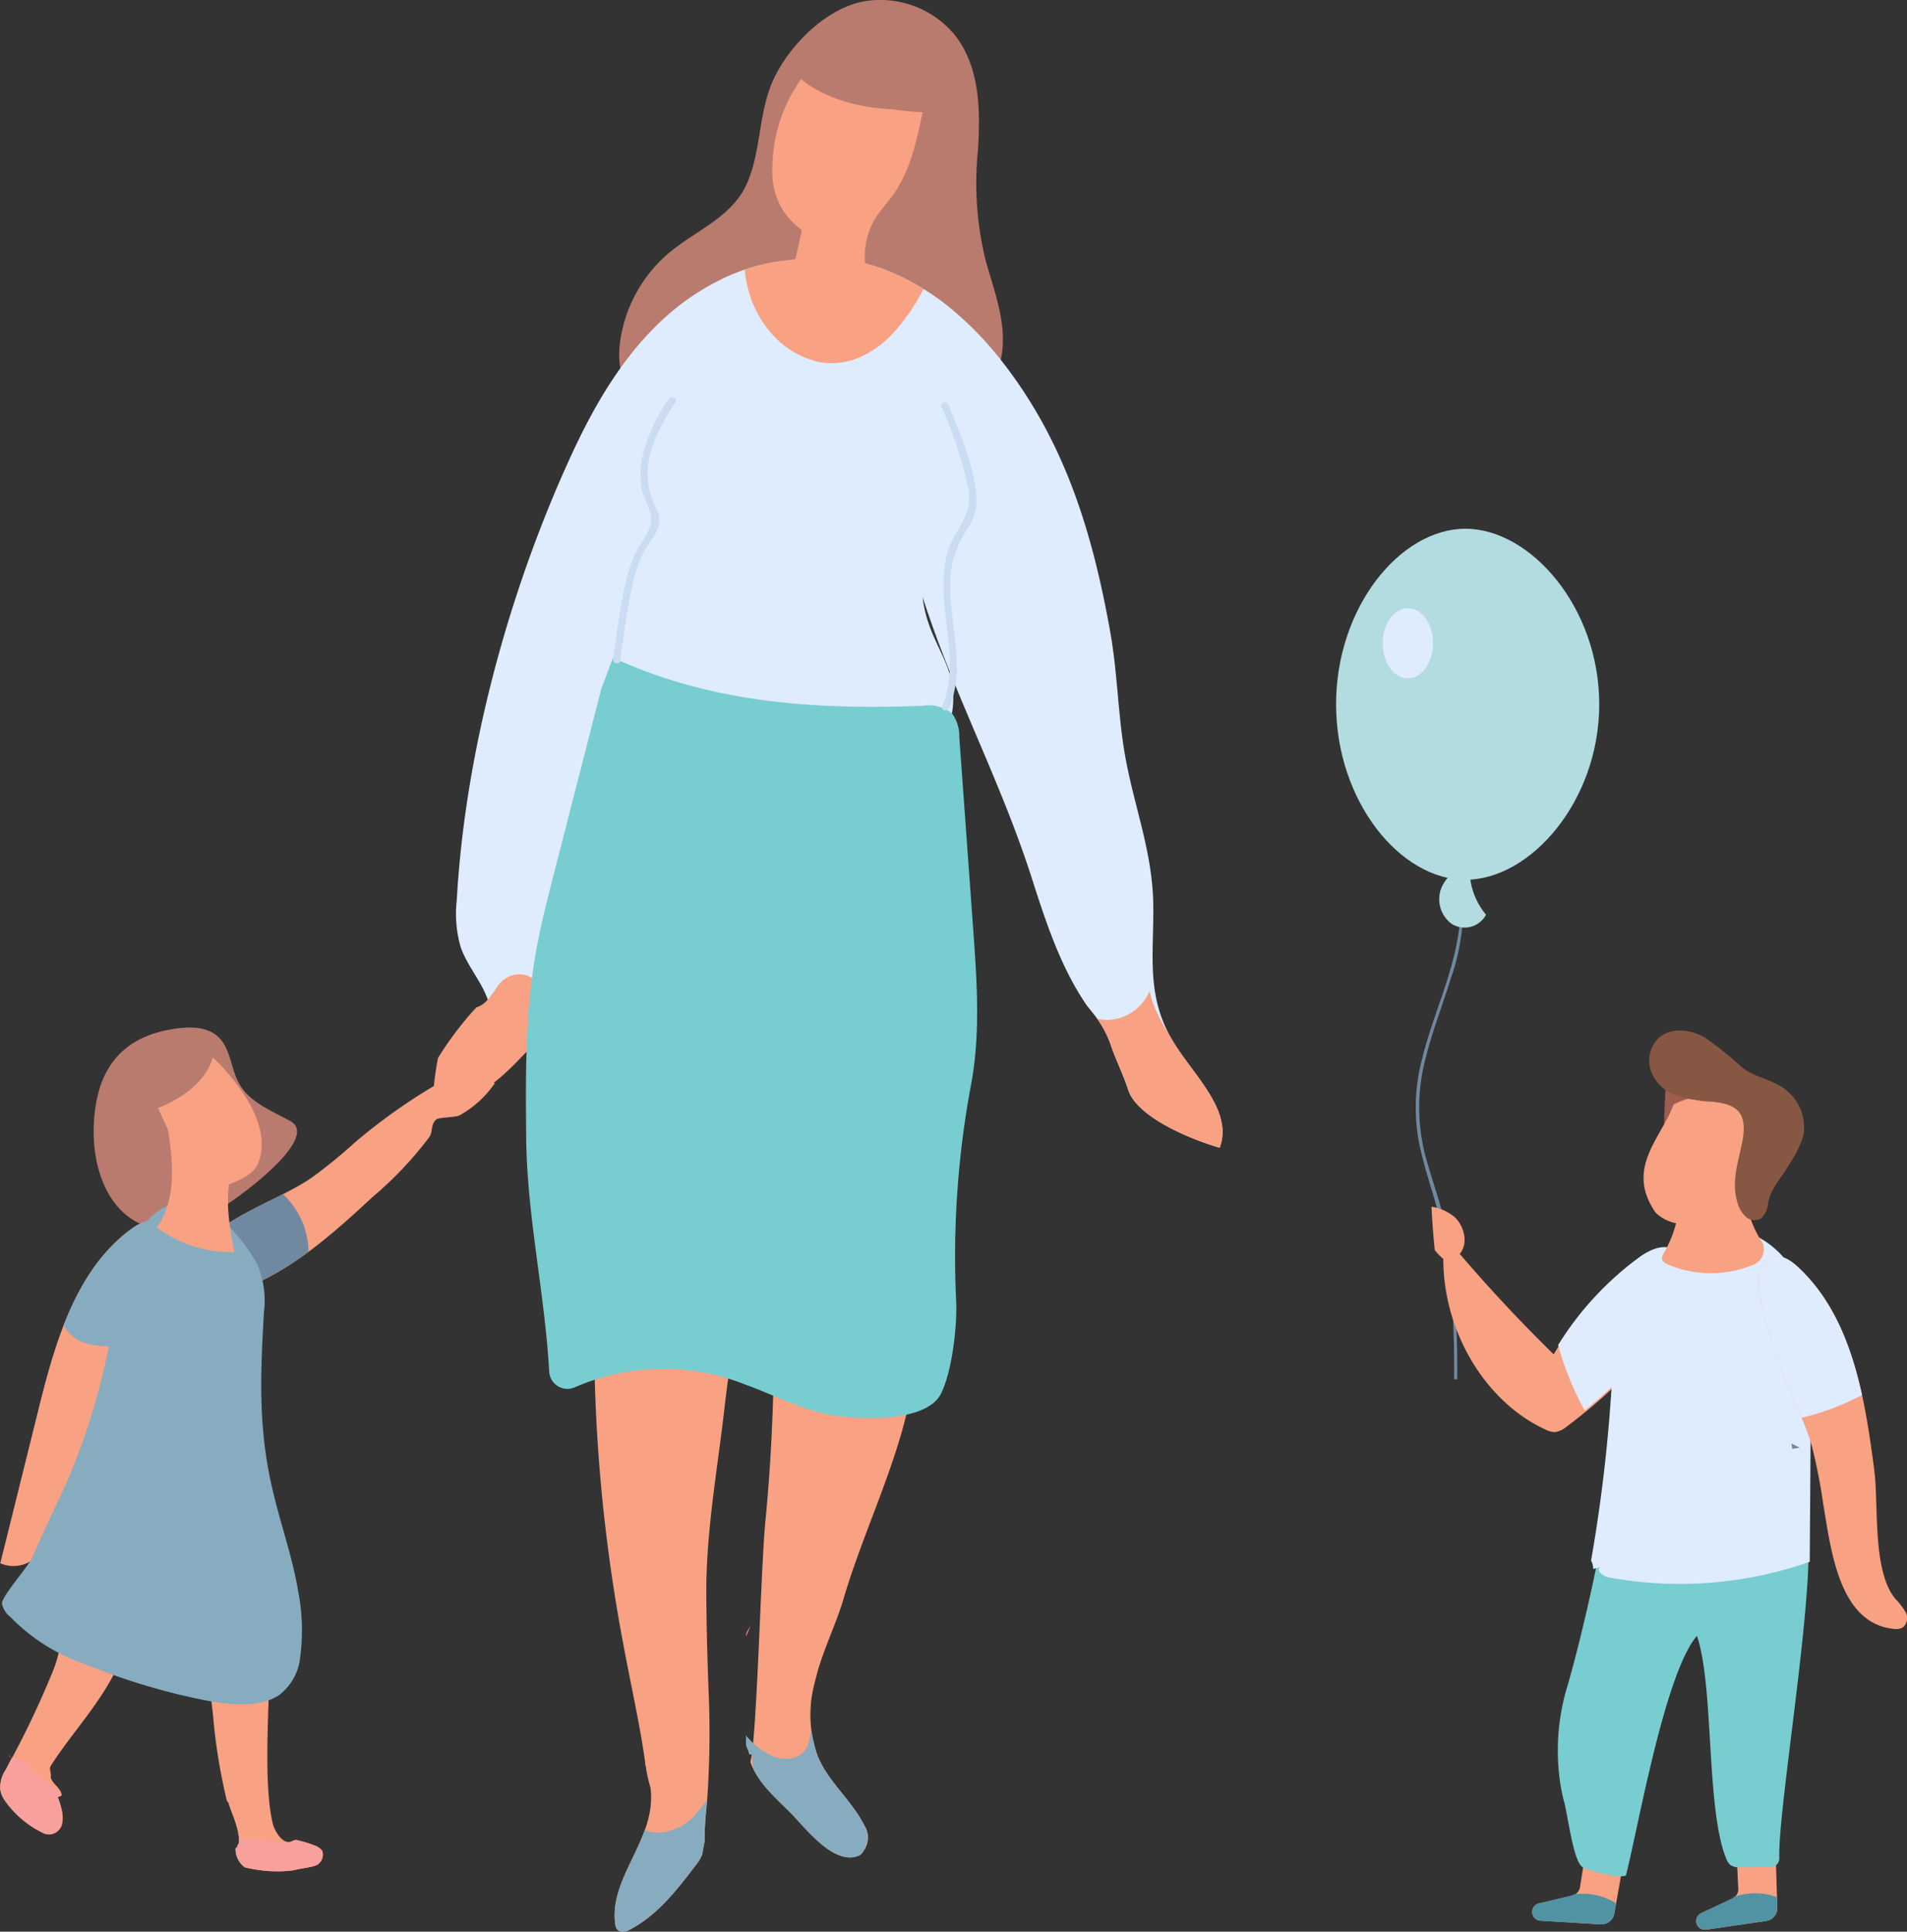 <svg xmlns="http://www.w3.org/2000/svg" xmlns:xlink="http://www.w3.org/1999/xlink" width="206.5" height="209.111" viewBox="0 0 206.5 209.111"><rect x="0" y="0" width="206.5" height="209.111" fill="#333333" stroke="none"/><defs><clipPath id="a"><rect width="206.5" height="209.111" fill="none"/></clipPath></defs><g clip-path="url(#a)"><path d="M14,253.959c-.935,4.163-3.333,7.33-5.648,10.4-.955,1.257-1.941,2.565-2.824,3.925-.27.425.04.8-.021,1.184-.094.622,1.162,1.308,1.162,2.035v.01c0,.093-.445.176-.394.27a9,9,0,0,1,.457,1.567,3.217,3.217,0,0,1,.016,1.184,1.4,1.4,0,0,1-.465.852,1.065,1.065,0,0,1-.284.2,1.455,1.455,0,0,1-.692.177,1.378,1.378,0,0,1-.57-.125,10.748,10.748,0,0,1-4.075-3.354A3.086,3.086,0,0,1,.026,270.9a3.415,3.415,0,0,1,.591-2.139c.114-.208.227-.426.342-.644s.238-.415.342-.633a.01.01,0,0,0,.01-.01A98.885,98.885,0,0,0,5.724,258.1a12.283,12.283,0,0,0,.914-5.15c-.01-.2-.021-.4-.042-.644-.259-.706-.519-1.381-.769-2.035a8.767,8.767,0,0,1,1.132-.924,26.041,26.041,0,0,1,3.769-2.16,29.74,29.74,0,0,1,2.783-1.194c.518,2.564,1.027,5.555.488,7.964" transform="translate(-0.001 -77.184)" fill="#f9a183"/><path d="M43.418,275.58a1.3,1.3,0,0,1-.592,1.132l-.062.042-.073.031c-.115.042-.218.083-.322.115l-.083.021c-.239.051-.55.114-.862.166-.332.062-.664.114-.83.156-.145.031-.281.062-.426.093l-.073.01a1.014,1.014,0,0,1-.176.021,14.854,14.854,0,0,1-2.336.042,16.264,16.264,0,0,1-2.461-.364L34.946,277l-.145-.125a2.51,2.51,0,0,1-.841-1.9l.195-.207c0-.176.184-.342.184-.457v-.01c0-1.609-.745-2.928-1.171-4.34-.01-.031-.123-.072-.133-.114a61.389,61.389,0,0,1-1.515-9.355c-.135-1.215-.285-2.367-.41-3.323a26.965,26.965,0,0,0-1.353-5.545c-.229-.705-.494-1.495-.775-2.471-.509-1.7-.854-3.447-1.187-5.139-.218-1.09-.438-2.232-.7-3.323l-.145-.6.56-.249a19.8,19.8,0,0,1,7.039-1.173c.259-.021.519-.032.779-.042l.622-.031.135.613a74.239,74.239,0,0,1,1.277,8.347,27.571,27.571,0,0,1,.166,3.312c0,.6.01,1.277.052,2.326.083,1.848.01,4.08-.062,6.438-.135,4.195-.291,9.508.488,12.675.156.622.852,1.959,1.724,1.959h.01c.3,0,.612-.309.924-.194a12.226,12.226,0,0,1,2.139.687c.374.239.613.364.613.821" transform="translate(-8.457 -74.863)" fill="#f9a183"/><path d="M120.369,210.318c1.849-6.23,4.8-12.481,6.49-18.731a186.227,186.227,0,0,0,5.648-60.211,10.846,10.846,0,0,0-1.309-5.264c-1.3-1.983-3.7-2.886-5.959-3.571a84.924,84.924,0,0,0-21.078-3.582c-2.7-.125-5.617-.032-7.766,1.609a4.706,4.706,0,0,0-1.444,3.7s.425,0,.425.01v.011c0,.062-.446.124-.446.187,0,.1-.213.2-.192.29s-.1.229-.1.353c0,.031-.048.052-.038.073a3.851,3.851,0,0,1,.023.893c-.665,4.278-1.619,17.765-1.889,22.084-.81,12.511.307,24.317.64,36.891A180.013,180.013,0,0,0,96.522,215.4c.644,3.489,1.4,6.915,1.992,10.383.135.81.259,1.609.373,2.419a.135.135,0,0,1-.042.032c.031.073.051.156.083.229a14.1,14.1,0,0,0,.508,2.326.246.246,0,0,0,.021.083c.01.135.021.259.031.395a8.286,8.286,0,0,1-.031,1.609,10.881,10.881,0,0,1-.623,2.534c-1.225,3.426-3.7,6.593-3.208,10.165.052.374.156.8.747.852a1.237,1.237,0,0,0,.665-.135c3.063-1.536,5.233-4.329,7.3-7.05a4.219,4.219,0,0,0,.686-1.132,2.875,2.875,0,0,0,.114-.654,4.293,4.293,0,0,0,.177-1.412c-.011-.8.1-2.222.27-3.9a103.472,103.472,0,0,0,.156-11.712c-.135-3.479-.229-6.967-.249-10.445-.052-6.812,1.215-13.622,1.983-20.392.986-8.649,3-17.142,4.246-25.75a.287.287,0,0,1,.571.021c.488,8.1.686,16.219.447,24.337-.135,4.6-.4,9.2-.852,13.789-.436,4.61-.779,18.025-1.308,23.767-.062.571-.115,1.069-.167,1.474-.01.01,0,.01,0,.01a8.159,8.159,0,0,1-.155.81,6.732,6.732,0,0,0,.415.924c.976,1.869,2.617,3.24,4.091,4.735,1.506,1.547,4.527,5.524,7.164,4.516a1.094,1.094,0,0,0,.592-.55,2.409,2.409,0,0,0,.083-2.761c-1.422-2.877-4.4-5.108-5.274-8.192a17.647,17.647,0,0,1-.457-2.087,13.479,13.479,0,0,1,.416-5.4c.727-3.094,2.19-5.887,3.083-8.909m-25.21-81.693a8.778,8.778,0,0,1-.342-2.212,3.288,3.288,0,0,1,.342,2.212" transform="translate(-29.008 -37.313)" fill="#f9a183"/><path d="M117.73,257.464c-.07-.482.477-.974.622-1.454Z" transform="translate(-36.938 -80.327)" fill="#f9a183"/><path d="M136.558,16.232a34.93,34.93,0,0,0,.778,11.752c.962,3.609,2.5,7.163,1.689,10.982-.661,3.1-3.244,6.031-6.526,6.188-3.525.169-6.422-2.7-9.88-3.378-2.816-.55-5.676.4-8.463,1.079A44.528,44.528,0,0,1,104.43,44.1,7.718,7.718,0,0,1,99.6,43.011c-1.714-1.3-2.064-3.676-1.829-5.763A15.321,15.321,0,0,1,103.4,27.13c2.8-2.243,6.5-3.72,8.063-7.1,1.646-3.546,1.27-7.85,2.984-11.5,1.724-3.669,5.77-7.775,10.016-8.426a10.475,10.475,0,0,1,9.511,3.6c2.781,3.43,2.86,8.171,2.582,12.515" transform="translate(-30.656 0)" fill="#b97b6e"/><path d="M149.282,124.916c-2.528-4.652-1.768-8.835-1.81-14.082-.046-5.827-2.082-10.741-3.063-16.336-.77-4.388-.806-8.909-1.6-13.354-1.919-10.7-4.864-20.468-11.643-29.182a36.7,36.7,0,0,0-5.04-5.338,26.568,26.568,0,0,0-6.639-4.235,19.991,19.991,0,0,0-11.734-1.436,20.534,20.534,0,0,0-6.673,1.843,26.432,26.432,0,0,0-7.4,5.183c-4.007,3.944-6.865,8.909-9.218,14.014C77.7,76.667,72.947,94.082,72.047,110.208a12.9,12.9,0,0,0,.441,5.117c.849,2.349,2.7,4.13,3.194,6.618a9.928,9.928,0,0,0,1.552,1c.141.073.221.117.262.143.043.01.111.03.224.066a4.984,4.984,0,0,1,.53.14c.181.006.362,0,.542,0l.043,0a.294.294,0,0,1,.055-.021c.188-.058,1.354-.439.89-.247,1.526-.631,2.965-1.388,4.461-2.029,1.2-7.9,2.394-14.484,3.594-24.283.013,3.084-1.635,5.466.891,7.337,3.052,2.263,10.4,2.737,14.178,3.138,6.93.741,14,1.208,20.719-.638a5.518,5.518,0,0,0,2.648-1.309c.77-.821-.788-14.169-.6-15.281.878-5.294-2.575-7.236-3.173-12.567,3.361,10.48,8.426,19.846,11.79,30.328,1.527,4.766,3.092,9.6,5.9,13.745.264.391.718.87,1.218,1.573a11.264,11.264,0,0,1,1.516,2.975c.55,1.593,1.309,3.074,1.822,4.677.982,3.058,6.927,5.421,9.917,6.3,1.552-4.245-3.218-8.111-5.377-12.084" transform="translate(-22.587 -12.745)" fill="#dfecfe"/><path d="M14.782,173.045c.117-6.009,2.675-10.019,8.981-10.852,1.575-.208,3.376-.2,4.557.957,1.313,1.288,1.309,3.444,2.234,5.053,1.162,2.022,3.519,2.91,5.532,4.023,3.935,2.177-9.541,11.385-11.748,11.68-6.683.9-9.67-4.952-9.556-10.862" transform="translate(-4.637 -50.858)" fill="#b97b6e"/><path d="M126.98,29.336a5.68,5.68,0,0,1-.194,3.631,4.8,4.8,0,0,1-2.864,2.911l.005,0c.046.026.173.081.257.118.147.054.294.108.444.157a12.013,12.013,0,0,0,1.377.353c.037.008.267.046.4.071s.438.049.428.049c.456.04.913.06,1.371.064a15.274,15.274,0,0,0,4.945-.624,8.11,8.11,0,0,1-.1-8.557c.544-.85,1.245-1.594,1.838-2.412,1.91-2.635,2.606-5.887,3.258-9.038a25.483,25.483,0,0,1-3.231-.312c-3.579-.147-7.389-1.151-9.92-3.27-.036.043-.069.087-.1.131a16.8,16.8,0,0,0-3.019,9.558,7.97,7.97,0,0,0,1.09,4.419c.854,1.3,2.436,2.98,4.011,2.749" transform="translate(-38.241 -3.915)" fill="#f9a183"/><path d="M125.858,51.988a7.785,7.785,0,0,0,3.466-.313,10.619,10.619,0,0,0,3.938-2.523,21.557,21.557,0,0,0,3.614-5.123,24.487,24.487,0,0,0-3.107-1.641,19.985,19.985,0,0,0-11.734-1.436,19.751,19.751,0,0,0-4.517.983c.41,4.77,3.58,9.18,8.341,10.052" transform="translate(-36.873 -12.745)" fill="#f9a183"/><path d="M78.639,161.883c-.148.151-.3.3-.445.458-1.81,1.884-3.679,3.8-6.315,4.785-.749.279-1.48.642-2.207.976a1.046,1.046,0,0,1-1.343-.915,29.928,29.928,0,0,1,.537-4.445,35.824,35.824,0,0,1,3.792-5.083c.131-.136.257-.269.374-.4,1.042-.325,1.6-1.3,2.2-2.133a2.845,2.845,0,0,1,3.225-1.344,3.52,3.52,0,0,1,2.221,2.851,5.3,5.3,0,0,1-.841,2.949l-1.2,2.3" transform="translate(-21.439 -48.209)" fill="#f9a183"/><path d="M186.4,173.312c-2.991-.878-8.935-3.242-9.917-6.3-.513-1.6-1.272-3.084-1.822-4.677a11.27,11.27,0,0,0-1.516-2.976,5.047,5.047,0,0,0,2.633-.158,5.152,5.152,0,0,0,3.027-2.848c.1.4.218.832.37,1.309a21.644,21.644,0,0,0,1.848,3.566c2.159,3.973,6.93,7.839,5.377,12.084" transform="translate(-54.326 -49.058)" fill="#f9a183"/><path d="M127.228,27.133c-.082.627-2.862,12.9-2.862,12.9l5.729,6.582V30.139Z" transform="translate(-39.021 -8.513)" fill="#f9a183"/><path d="M91.165,107.081,86.02,127.146c-.745,2.9-1.49,5.812-2,8.768-1.121,6.532-1.065,13.2-1,19.831.076,8.43,2.024,16.861,2.49,25.293a1.975,1.975,0,0,0,2.743,1.712,23.959,23.959,0,0,1,18.412-.338c3.206,1.14,6.252,2.844,9.616,3.362s10.129.686,11.656-2.355c1.2-2.383,1.77-7.351,1.64-10.014a101.072,101.072,0,0,1,1.681-23.79c.954-5.44.558-11.015.16-16.524q-.75-10.365-1.5-20.73a4.1,4.1,0,0,0-.795-2.581,4.022,4.022,0,0,0-3.161-.816c-11.748.441-22.85-.307-33.54-5.2Z" transform="translate(-26.04 -32.558)" fill="#78cdd0"/><path d="M4.122,213.234Q2.084,221.449.043,229.663a3.628,3.628,0,0,0,4.233-1.031l-.075.184c.045-.082.087-.166.128-.248a3.242,3.242,0,0,0,.692-1.359,62.436,62.436,0,0,0,3.905-9.989,55.177,55.177,0,0,1,1.805-5.692l.006-.012c.069-.166.139-.329.212-.492.349-.778.747-1.534,1.165-2.279.736-1.32,1.541-2.6,2.268-3.928a41.356,41.356,0,0,0,3.427-8.194c.4-1.364.547-3.211-.718-3.841-.943-.469-2.061.092-2.908.721-3.995,2.967-6.31,7.433-7.949,12.234-.838,2.463-1.5,5.016-2.114,7.5" transform="translate(-0.013 -60.433)" fill="#f9a183"/><path d="M20.228,192.78c-.942-.469-2.061.093-2.908.722-3.481,2.586-5.687,6.31-7.281,10.4,1.044,1.843,2.825,2.258,5.083,2.284a2.829,2.829,0,0,1,1.4.363c.339-.576.676-1.152,1-1.737a41.412,41.412,0,0,0,3.428-8.193c.4-1.365.546-3.212-.719-3.842" transform="translate(-3.15 -60.433)" fill="#87acbf"/><path d="M48.493,182.924a39.648,39.648,0,0,0,6.206-6.53c.471-.685.089-1.312.767-1.923.276-.248,2-.213,2.51-.442a11.287,11.287,0,0,0,3.844-3.506c-2.76-.716-3.98-1.23-6.431.215a62.505,62.505,0,0,0-8.736,6.219,54.972,54.972,0,0,1-4.627,3.775l-.012.008c-.149.1-.3.2-.447.3-.718.46-1.464.874-2.222,1.27-1.339.7-2.715,1.337-4.048,2.045a41.3,41.3,0,0,0-7.354,4.98c-1.084.921-2.216,2.387-1.5,3.608.533.909,1.775,1.051,2.828.988,4.968-.3,9.35-2.764,13.35-5.884,2.049-1.6,4-3.378,5.874-5.117" transform="translate(-8.226 -53.282)" fill="#f9a183"/><path d="M38.865,188.372c-1.187.606-2.394,1.176-3.569,1.8a41.355,41.355,0,0,0-7.354,4.98c-1.084.921-2.216,2.387-1.5,3.608.532.909,1.775,1.051,2.828.988,4.562-.271,8.631-2.379,12.363-5.138a8.668,8.668,0,0,0-2.767-6.238" transform="translate(-8.226 -59.104)" fill="#7089a1"/><path d="M32.6,238.94a22.316,22.316,0,0,0-.211-7.137c-.62-3.707-1.9-7.269-2.761-10.928-1.6-6.779-1.332-12.529-.952-19.318a9.913,9.913,0,0,0-.715-5.139c-1.4-2.707-5.37-7.462-8.935-6.6-5.162,1.249-5.954,9.186-6.761,13.366a72.75,72.75,0,0,1-4.8,16.45c-1.269,2.812-2.621,5.587-3.842,8.42-.5,1.149-3.414,4.313-3.315,5.11a2.57,2.57,0,0,0,.932,1.421,20.382,20.382,0,0,0,8.117,5.1A69.946,69.946,0,0,0,19.622,243c3,.687,7.848,1.887,10.663.049A5.892,5.892,0,0,0,32.6,238.94" transform="translate(-0.096 -59.526)" fill="#87acbf"/><path d="M27.62,180.024a11.992,11.992,0,0,0,4.608.79l-.081-.126s2.9-.8,3.566-2.3c2.271-5.176-4.857-11.582-4.857-11.582-1.059,3.807-5.933,5.469-5.933,5.469l1.664,3.624a11.561,11.561,0,0,1,1.032,4.129" transform="translate(-7.82 -52.336)" fill="#f9a183"/><path d="M103.484,63.183c.272-.421-.4-.812-.671-.393a18.424,18.424,0,0,0-2.93,6.39,9.48,9.48,0,0,0-.086,3.2c.185,1.207,1.219,2.646,1.06,3.782-.176,1.261-1.267,2.359-1.781,3.533a17.674,17.674,0,0,0-1.012,3.173c-.609,2.665-.913,5.41-1.32,8.111-.073.489.676.7.75.207.386-2.561.689-5.152,1.226-7.687a17.113,17.113,0,0,1,1.2-3.8c.482-1.016,1.329-1.892,1.7-2.946a2.521,2.521,0,0,0-.2-2.038,8.246,8.246,0,0,1-.938-4.124c.152-2.732,1.547-5.161,3-7.406" transform="translate(-30.353 -19.645)" fill="#c9dcf2"/><path d="M151.647,76.734a5.563,5.563,0,0,0,.643-3.527c-.377-3.258-1.776-6.421-2.986-9.436-.184-.458-.936-.258-.749.207a41.785,41.785,0,0,1,2.92,8.962c.314,2.033-.487,3.223-1.451,4.894a9.3,9.3,0,0,0-1.126,3.36c-.718,5.049,1.772,10.284-.27,15.18-.193.462.559.663.749.207,2.155-5.168-.714-10.62.393-15.9a13.486,13.486,0,0,1,1.877-3.951" transform="translate(-46.602 -19.928)" fill="#c9dcf2"/><path d="M25.817,176.832c.651,3.889,1.206,8.242-1.073,11.461a13.716,13.716,0,0,0,8.391,2.671c-.515-2.755-1.029-5.609-.383-8.336.307-1.294.834-2.783.036-3.846a3.346,3.346,0,0,0-1.206-.895,15.793,15.793,0,0,0-2.829-1.11,3.1,3.1,0,0,0-1.566-.14,1.217,1.217,0,0,0-.981,1.1c0,.109.041.239.147.268s.2-.154.1-.187Z" transform="translate(-7.764 -55.405)" fill="#f9a183"/><path d="M107.007,283.9c-.166,1.682-.281,3.1-.27,3.9a4.294,4.294,0,0,1-.177,1.412,2.876,2.876,0,0,1-.114.654,4.218,4.218,0,0,1-.686,1.132c-2.066,2.72-4.236,5.513-7.3,7.05a1.236,1.236,0,0,1-.665.134c-.592-.051-.7-.478-.747-.851-.488-3.572,1.983-6.739,3.208-10.165,1.661.81,4.07-.156,5.244-1.391.561-.592,1.007-1.246,1.506-1.88" transform="translate(-30.431 -89.076)" fill="#87acbf"/><path d="M130.9,284.243a3.58,3.58,0,0,1-.457,1.755,1.094,1.094,0,0,1-.592.55c-2.637,1.007-5.659-2.969-7.164-4.517-1.475-1.495-3.115-2.866-4.091-4.734a12.273,12.273,0,0,1-.26-1.734,2.468,2.468,0,0,1-.281-.01c-.041-.384-.343-.769-.343-1.163v-.976c0,.229.364.457.509.664a5.7,5.7,0,0,0,1.625,1.257,3.937,3.937,0,0,0,2.656.686,2.429,2.429,0,0,0,2.018-1.734c.1-.415.142-.924.257-1.329a17.62,17.62,0,0,0,.465,2.088c.872,3.083,3.857,5.316,5.279,8.192a3.6,3.6,0,0,1,.378,1.007" transform="translate(-36.935 -85.644)" fill="#87acbf"/><path d="M37.412,289.237c0,.01,0,.01-.01.021-.083.011-.156.011-.239.021Z" transform="translate(-11.66 -90.752)" fill="#f7a09c"/><path d="M46.622,291.724a1.3,1.3,0,0,1-.592,1.132l-.062.042-.073.031c-.115.042-.218.083-.322.115l-.083.021c-.239.051-.55.114-.862.166-.332.062-.664.114-.83.156-.145.031-.281.062-.426.093l-.073.01a1.023,1.023,0,0,1-.176.021,14.858,14.858,0,0,1-2.336.042,16.252,16.252,0,0,1-2.461-.364l-.176-.041L38,293.022a2.51,2.51,0,0,1-.841-1.9l.195-.207c0-.176.184-.342.184-.457v-.01c0-.311-.028-.065.065-.377,1.838-.125,3.481.34,5.329.34h.01c.3,0,.612-.309.924-.194a12.234,12.234,0,0,1,2.139.687c.374.239.613.364.613.821" transform="translate(-11.66 -91.007)" fill="#f7a09c"/><path d="M1.737,277.309c-.1.218-.218.425-.342.633.1-.208.218-.425.332-.644Z" transform="translate(-0.438 -87.006)" fill="#f7a09c"/><path d="M1.6,277.2l-.353-.415a1.257,1.257,0,0,1,.353.415" transform="translate(-0.39 -86.845)" fill="#f7a09c"/><path d="M6.616,284.36a1.3,1.3,0,0,1-.4.852.916.916,0,0,1-.249.2,1.391,1.391,0,0,1-.675.176,1.334,1.334,0,0,1-.561-.124,10.733,10.733,0,0,1-4.07-3.354,3.092,3.092,0,0,1-.633-1.381,3.43,3.43,0,0,1,.592-2.139c.114-.207.228-.425.342-.644s.218-.425.332-.644l.57.011a41.672,41.672,0,0,1,4.807,4.018v.01c0,.093-.446.176-.394.27a9.068,9.068,0,0,1,.457,1.568c.041.114-.078.218-.047.322a3.053,3.053,0,0,1-.067.862" transform="translate(0 -87.006)" fill="#f7a09c"/><path d="M226.3,175.159c-.484-1.895-1.133-3.718-1.664-5.593a20.686,20.686,0,0,1-.333-10.577c.73-3.194,1.928-6.189,2.886-9.285a23.445,23.445,0,0,0,1.242-10.088c-.036-.267-.371-.154-.335.112.9,6.69-2.589,12.681-4.058,18.852a20.48,20.48,0,0,0-.188,9.342c.847,3.785,2.28,7.229,2.89,11.109a94.565,94.565,0,0,1,.806,14.035h.347a112.883,112.883,0,0,0-.531-12.018,43.518,43.518,0,0,0-1.061-5.889" transform="translate(-70.095 -43.759)" fill="#7089a1"/><path d="M252.426,195.478c-1.084-1.094-2.821-.331-4.047.559a33.952,33.952,0,0,0-8.782,9.5c-.165.263-.324.528-.481.8q-5.306-5.189-10.178-10.878c.979-1.106.486-3.1-.625-4.045a5.172,5.172,0,0,0-2.431-1.062q.117,2.358.353,4.7a7.857,7.857,0,0,0,.929.968c-.01,7.779,4.489,15.418,11.029,18.443a2.294,2.294,0,0,0,1.082.287,2.492,2.492,0,0,0,1.254-.6c.657-.49,1.308-1,1.945-1.518a58.73,58.73,0,0,0,5.947-5.572c2.311-2.488,4.543-5.485,4.712-9.04a3.382,3.382,0,0,0-.707-2.539" transform="translate(-70.873 -59.725)" fill="#f9a183"/><path d="M259.4,199.808c-.169,3.555-2.4,6.552-4.712,9.04a58.727,58.727,0,0,1-5.947,5.572,32.749,32.749,0,0,1-2.877-7.09,33.953,33.953,0,0,1,8.782-9.5c1.226-.89,2.963-1.653,4.047-.559a3.382,3.382,0,0,1,.707,2.539" transform="translate(-77.144 -61.726)" fill="#dfecfe"/><path d="M249.207,300.209l-6.548-.4a.947.947,0,0,1-.161-1.867l3.609-.855a1.088,1.088,0,0,0,.245-.09l.01-.005a.843.843,0,0,0,.1-.058c.031-.021.061-.043.09-.065a1.075,1.075,0,0,0,.284-.353,1.1,1.1,0,0,0,.11-.333l.036-.233.493-3.086,4.182.568-.714,4.047-.082.469-.2,1.108a1.4,1.4,0,0,1-1.459,1.151" transform="translate(-75.858 -91.891)" fill="#f9a183"/><path d="M249.207,302.049l-6.548-.4a.947.947,0,0,1-.161-1.867l3.609-.855a1.086,1.086,0,0,0,.245-.09l-.385.014c.058-.011.115-.021.175-.03q.158-.03.32-.047a6.783,6.783,0,0,1,4.044.789,3.087,3.087,0,0,1,.355.225l-.2,1.108a1.4,1.4,0,0,1-1.459,1.151" transform="translate(-75.858 -93.731)" fill="#5193a2"/><path d="M275.252,299.765l-6.494.944a.947.947,0,0,1-.539-1.8l3.36-1.571a1.126,1.126,0,0,0,.222-.137l.009-.008a.842.842,0,0,0,.086-.076c.025-.027.051-.055.074-.082a1.074,1.074,0,0,0,.207-.4,1.113,1.113,0,0,0,.04-.348l-.012-.236-.148-3.121,4.211-.3.127,4.107.015.476.034,1.125a1.4,1.4,0,0,1-1.194,1.423" transform="translate(-83.986 -91.818)" fill="#f9a183"/><path d="M275.252,301.657l-6.494.944a.947.947,0,0,1-.539-1.8l3.36-1.571a1.123,1.123,0,0,0,.222-.137l-.375.092c.055-.023.109-.045.165-.065q.148-.062.3-.111a6.793,6.793,0,0,1,4.122-.052,3.111,3.111,0,0,1,.393.148l.034,1.125a1.4,1.4,0,0,1-1.194,1.423" transform="translate(-83.986 -93.711)" fill="#5193a2"/><path d="M272.455,236.966a6.617,6.617,0,0,0-2.664-2.081,18.766,18.766,0,0,0-8.7-2.266c-5.308.081-7.564-2.267-10.079,3.389-.333,4.406-2.928,15.239-4.175,19.434a23.9,23.9,0,0,0-.771,10.352,18.753,18.753,0,0,0,.443,2.151c.382,1.4.933,6.025,1.871,6.941.526.514,4.7,1.437,4.827.935,1.347-5.306,4.2-21.828,7.672-25.876,1.869,5.435.97,18.7,3.155,24.064a1.757,1.757,0,0,0,.449.726,1.779,1.779,0,0,0,1.163.264l3.214-.024a.948.948,0,0,0,.943-.981c-.218-5.617,4.753-33.78,2.652-37.029" transform="translate(-77.128 -72.857)" fill="#78cdd0"/><path d="M263.99,178.051l-.891-.07c.291.017.59.039.891.07" transform="translate(-82.551 -55.844)" fill="#9e5d4e"/><path d="M273.937,200.553a9.963,9.963,0,0,0-6.211-6.493c-4.578-1.381-9.581,1.672-11.818,5.663s-2.429,8.671-2.757,13.169a167.72,167.72,0,0,1-2.089,16.822,2.011,2.011,0,0,1,.237.92l.735-.213c-.45.418.34,1.006.961,1.121a42.5,42.5,0,0,0,21.745-1.691q.072-10.162.145-20.322a27,27,0,0,0-.948-8.976" transform="translate(-78.774 -60.783)" fill="#dfecfe"/><path d="M290.02,221.325c.492,3.772-.224,10.786,2.236,13.869a8.055,8.055,0,0,1,1.156,1.491,1.323,1.323,0,0,1-.34,1.688,1.588,1.588,0,0,1-.946.127c-6.04-.588-6.83-8.931-7.64-13.557a58.117,58.117,0,0,0-1.218-6.206s0-.01,0-.014c-.054-.183-.106-.363-.165-.543-.273-.861-.6-1.7-.952-2.537-.616-1.477-1.309-2.926-1.915-4.4a43.757,43.757,0,0,1-2.626-9.032c-.26-1.484-.19-3.444,1.217-3.955,1.048-.381,2.157.344,2.971,1.108,3.848,3.6,5.749,8.576,6.9,13.824.586,2.691.974,5.457,1.326,8.143" transform="translate(-87.065 -62.171)" fill="#f9a183"/><path d="M262.576,177.869a94.02,94.02,0,0,1,.376-10.541.94.94,0,0,1,.205-.605.915.915,0,0,1,.549-.2,15.755,15.755,0,0,1,2.594-.1c1.031.046,2.265.359,2.562,1.348.274.911,4.867,5.258,4.238,5.974-1.246,1.419-7.686-.533-8.718,1.049a8.073,8.073,0,0,0-1.438,3.279Z" transform="translate(-82.381 -52.214)" fill="#9e5d4e"/><path d="M262.6,173.618a11.507,11.507,0,0,1,1.6-.627.278.278,0,0,0,.24.024,8.505,8.505,0,0,0,2.241.292,5.992,5.992,0,0,0,3.678-1.009c.913,1.364.61,3.409.386,4.96-.277,1.923-.578,3.923.545,5.451-6.885,6.813-10.639,2.615-10.639,2.615-3.345-4.818.659-8.1,1.947-11.7" transform="translate(-81.375 -54.06)" fill="#f9a183"/><path d="M262.441,191.087a13.15,13.15,0,0,0,1.694-7.951,8.92,8.92,0,0,1,.075-2.429,2.933,2.933,0,0,1,.673-1.836,3.142,3.142,0,0,1,.982-.538l2.641-1.064a6.775,6.775,0,0,1,2.38-.633.784.784,0,0,1,.484.11.717.717,0,0,1,.21.584,26.661,26.661,0,0,1-.053,2.761,24.259,24.259,0,0,0-.168,5.423,11.736,11.736,0,0,0,1.294,3.649,4.124,4.124,0,0,0,.3.489,1.772,1.772,0,0,1-.788,2.667,11.958,11.958,0,0,1-9.251,0c-.291-.131-.607-.314-.662-.606a.966.966,0,0,1,.194-.629" transform="translate(-82.281 -55.422)" fill="#f9a183"/><path d="M275.176,169.1c-1.39-1.214-3.344-1.364-4.871-2.538a37.653,37.653,0,0,0-4.064-3.26c-1.512-.858-3.568-1.121-4.9,0a3.408,3.408,0,0,0-.928,3.6,4.427,4.427,0,0,0,2.725,2.672c3.589,1.3,8.245-.458,7.187,4.987-.439,2.257-1.216,4.354-.548,6.554a3.327,3.327,0,0,0,.87,1.564,1.449,1.449,0,0,0,1.672.246,2.416,2.416,0,0,0,.795-1.727c.281-1.542,1.5-2.762,2.275-4.126a12.376,12.376,0,0,0,1.527-3.052,5.146,5.146,0,0,0-1.741-4.924" transform="translate(-81.655 -51.003)" fill="#865843"/><path d="M282.684,227.716l.893.449c-.27.045-.539.089-.812.128,0,0,0-.01,0-.014-.025-.189-.049-.375-.078-.562" transform="translate(-88.696 -71.449)" fill="#7089a1"/><path d="M288.694,213.182a26.827,26.827,0,0,1-6.547,2.461c-.617-1.477-1.309-2.926-1.916-4.4a43.8,43.8,0,0,1-2.625-9.032c-.26-1.484-.191-3.444,1.217-3.955,1.047-.381,2.157.344,2.972,1.108,3.848,3.6,5.749,8.576,6.9,13.824" transform="translate(-87.065 -62.171)" fill="#dfecfe"/><path d="M210.828,102.407c0,10.5,6.947,19,14,19s14.495-8.508,14.495-19-7.438-19-14.495-19-14,8.508-14,19" transform="translate(-66.15 -26.169)" fill="#b3dce0"/><path d="M218.185,99.736c0,2.1,1.219,3.8,2.724,3.8s2.724-1.7,2.724-3.8-1.219-3.8-2.724-3.8-2.724,1.7-2.724,3.8" transform="translate(-68.458 -30.102)" fill="#dfecfe"/><path d="M230.64,134.42a7.608,7.608,0,0,0,1.539,6.777,2.635,2.635,0,0,1-3.759.964,3.333,3.333,0,0,1-1.043-3.955,4.575,4.575,0,0,1,3.384-2.574Z" transform="translate(-71.262 -42.176)" fill="#b3dce0"/></g></svg>